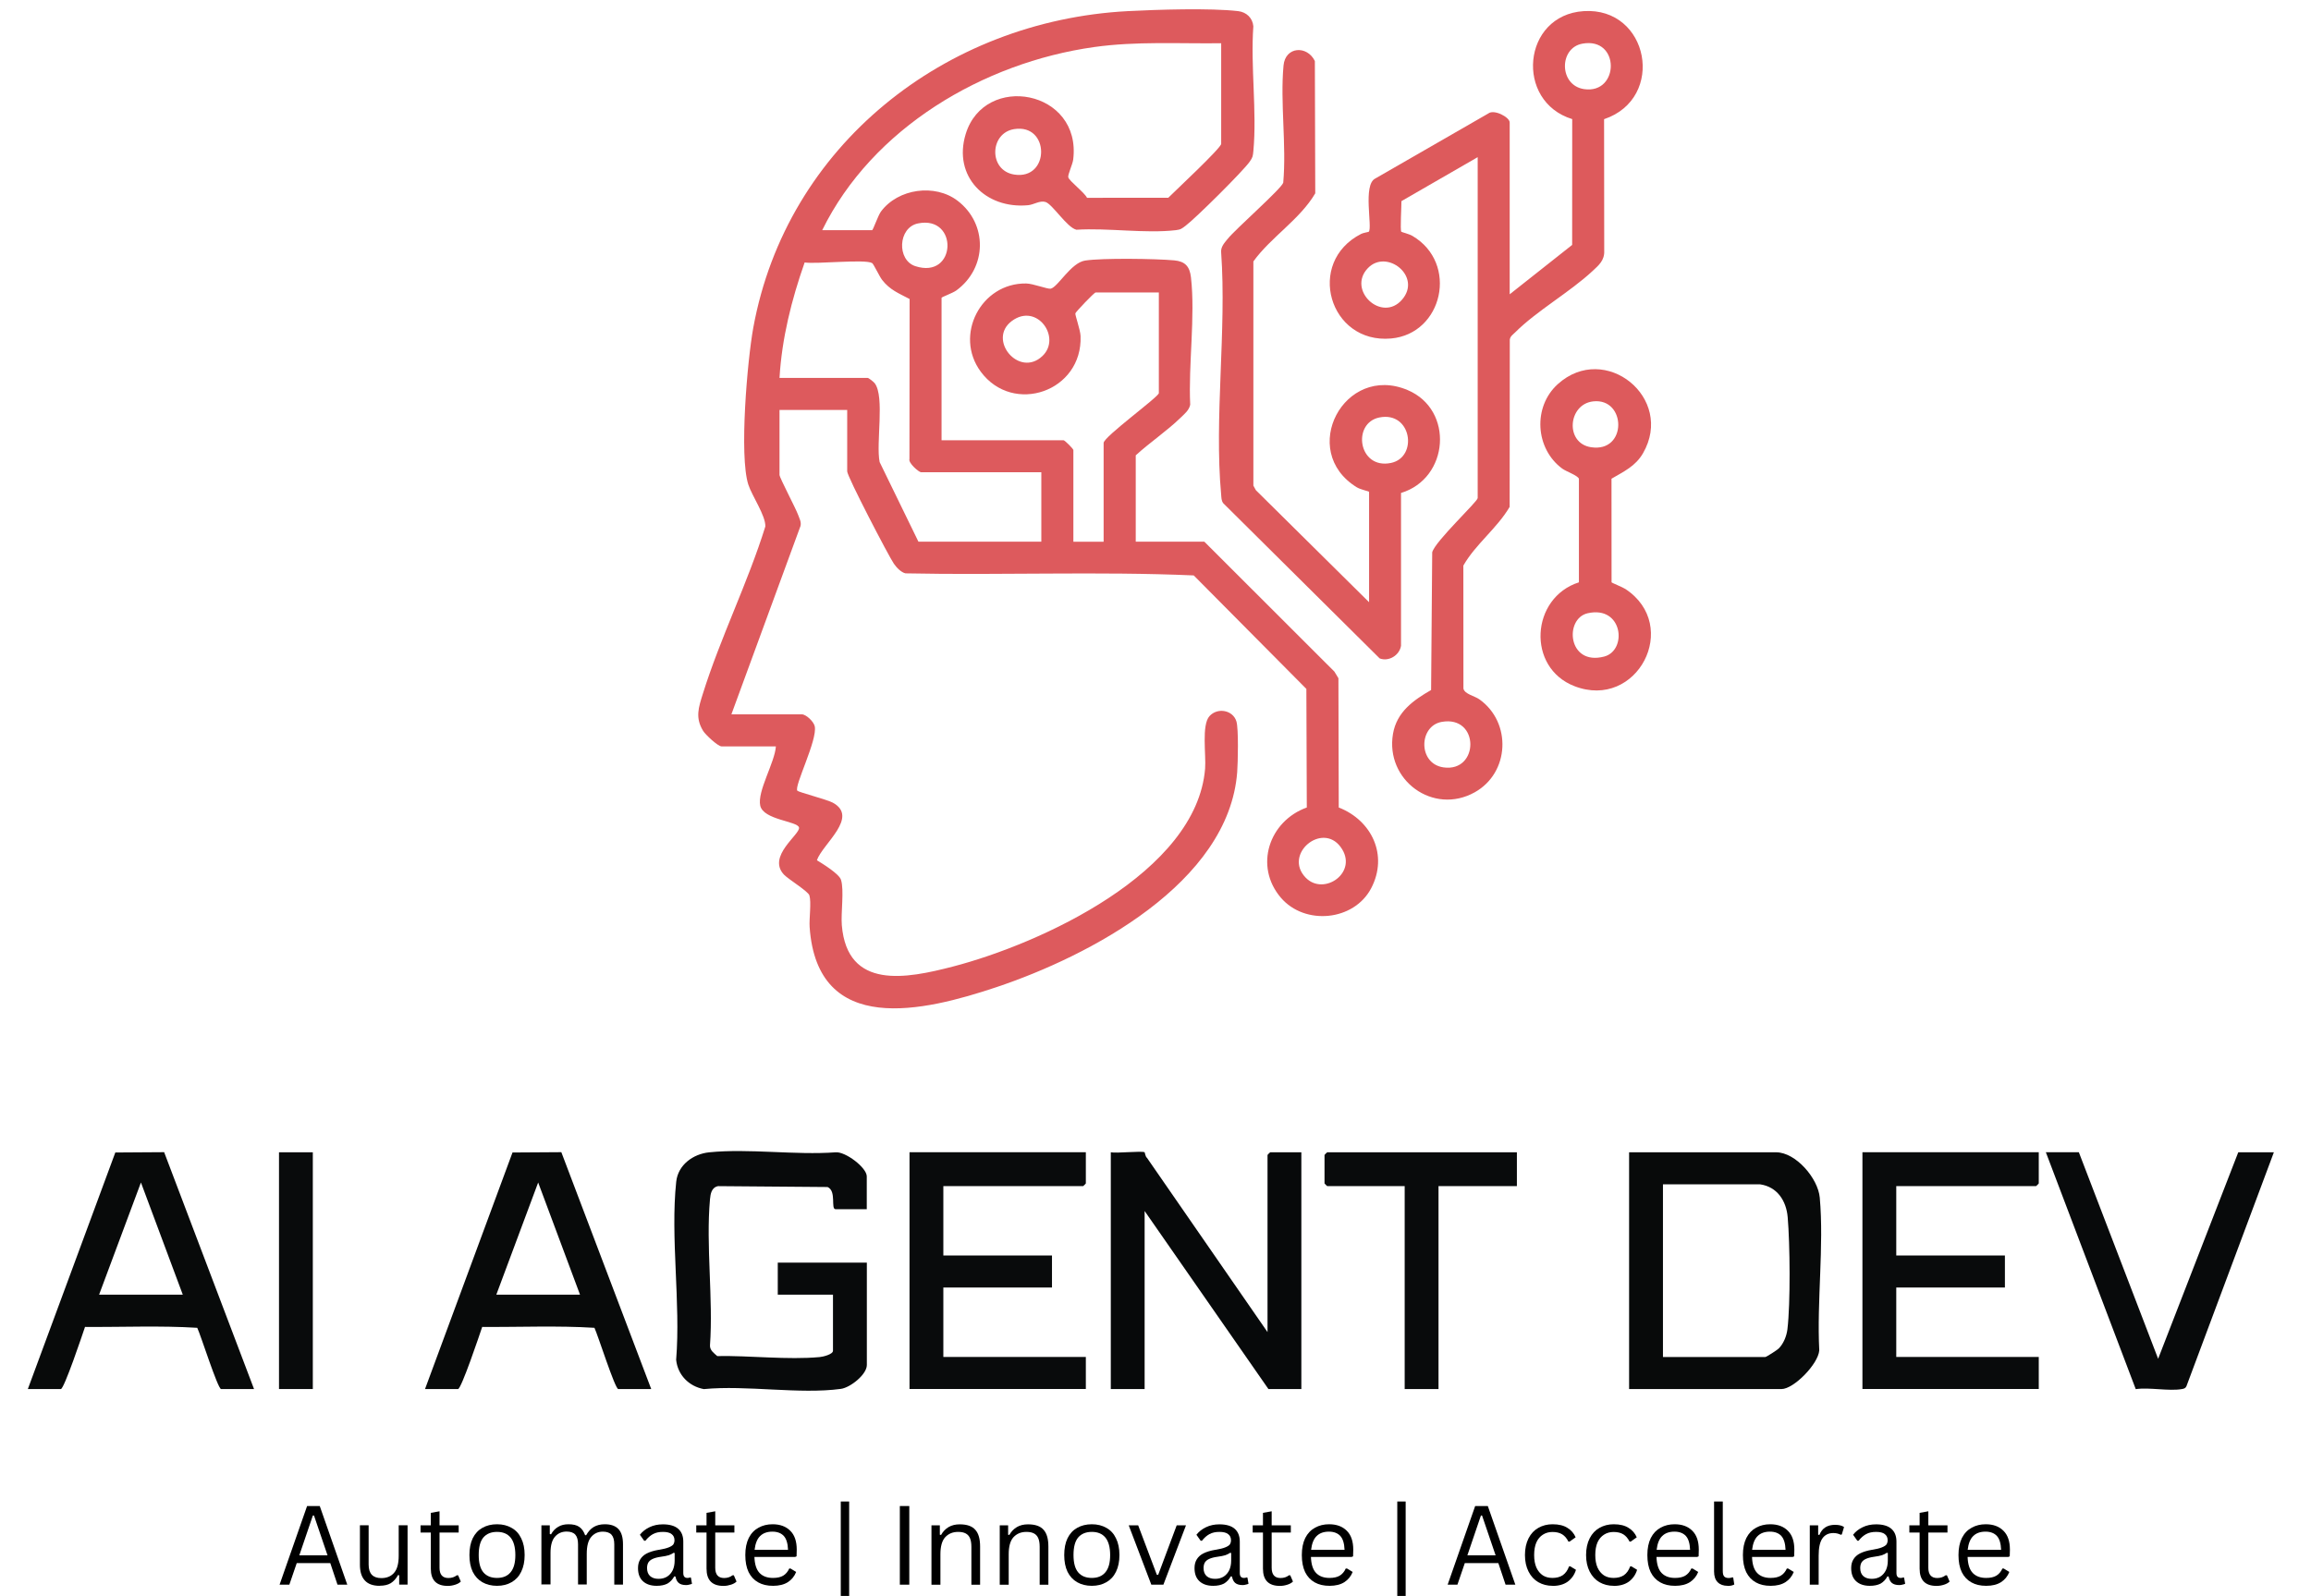 <svg width="249" height="172" viewBox="0 0 249 172" fill="none" xmlns="http://www.w3.org/2000/svg">
<g clip-path="url(#clip0_187_3291)">
<path d="M37.435 170.788H36.364L35.585 168.461H31.973L31.176 170.788H30.123L33.088 162.313H34.452L37.417 170.788H37.435ZM33.708 163.339L32.248 167.63H35.292L33.832 163.339H33.699H33.708Z" fill="black"/>
<path d="M40.913 170.912C40.197 170.912 39.665 170.726 39.311 170.337C38.949 169.947 38.78 169.381 38.78 168.638V164.383H39.719V168.62C39.719 169.594 40.17 170.08 41.082 170.08C41.675 170.08 42.135 169.894 42.463 169.505C42.799 169.125 42.958 168.505 42.958 167.665V164.383H43.914V170.779H43.011V169.779L42.896 169.744C42.675 170.142 42.41 170.434 42.1 170.629C41.79 170.814 41.392 170.903 40.905 170.903L40.913 170.912Z" fill="black"/>
<path d="M49.358 169.771L49.65 170.452C49.499 170.602 49.305 170.708 49.057 170.788C48.809 170.868 48.543 170.921 48.242 170.921C47.021 170.921 46.419 170.301 46.419 169.063V165.17H45.312V164.392H46.419V163.047L47.357 162.879V164.392H49.42V165.17H47.357V168.966C47.357 169.7 47.676 170.071 48.313 170.071C48.667 170.071 48.968 169.974 49.216 169.779H49.349L49.358 169.771Z" fill="black"/>
<path d="M53.553 170.912C52.951 170.912 52.42 170.779 51.969 170.522C51.526 170.266 51.181 169.894 50.933 169.399C50.694 168.895 50.579 168.293 50.579 167.594C50.579 166.895 50.694 166.285 50.933 165.789C51.181 165.285 51.526 164.914 51.969 164.666C52.42 164.409 52.951 164.277 53.553 164.277C54.155 164.277 54.678 164.409 55.12 164.666C55.572 164.914 55.917 165.285 56.156 165.789C56.404 166.285 56.528 166.886 56.528 167.594C56.528 168.302 56.404 168.895 56.156 169.399C55.917 169.894 55.572 170.266 55.12 170.522C54.678 170.779 54.155 170.912 53.553 170.912ZM53.553 170.062C54.191 170.062 54.678 169.859 55.014 169.452C55.359 169.045 55.527 168.426 55.527 167.594C55.527 166.763 55.35 166.117 55.014 165.71C54.678 165.303 54.191 165.099 53.553 165.099C52.916 165.099 52.42 165.303 52.075 165.71C51.739 166.117 51.579 166.745 51.579 167.594C51.579 168.443 51.748 169.054 52.075 169.452C52.42 169.859 52.907 170.062 53.553 170.062Z" fill="black"/>
<path d="M58.334 170.788V164.392H59.237V165.329L59.37 165.365C59.573 164.993 59.839 164.728 60.149 164.551C60.45 164.365 60.821 164.277 61.255 164.277C61.742 164.277 62.123 164.365 62.397 164.551C62.68 164.737 62.893 165.037 63.043 165.453H63.158C63.38 165.064 63.645 164.763 63.973 164.569C64.309 164.374 64.698 164.277 65.168 164.277C65.831 164.277 66.318 164.454 66.646 164.807C66.964 165.152 67.124 165.692 67.124 166.426V170.779H66.186V166.444C66.186 165.975 66.088 165.63 65.893 165.409C65.699 165.188 65.38 165.073 64.955 165.073C64.442 165.073 64.017 165.267 63.698 165.648C63.38 166.019 63.22 166.621 63.22 167.47V170.77H62.282V166.435C62.282 165.966 62.184 165.621 61.99 165.4C61.795 165.179 61.476 165.064 61.051 165.064C60.538 165.064 60.113 165.25 59.794 165.621C59.476 165.984 59.316 166.559 59.316 167.355V170.761H58.361L58.334 170.788Z" fill="black"/>
<path d="M70.752 170.912C70.124 170.912 69.628 170.744 69.274 170.417C68.911 170.08 68.743 169.611 68.743 169.001C68.743 168.629 68.823 168.32 68.982 168.063C69.141 167.798 69.38 167.577 69.699 167.417C70.035 167.249 70.46 167.117 70.992 167.028C71.461 166.957 71.806 166.869 72.045 166.772C72.293 166.674 72.452 166.568 72.541 166.462C72.62 166.338 72.673 166.188 72.673 166.002C72.673 165.71 72.567 165.489 72.364 165.338C72.169 165.179 71.85 165.1 71.425 165.1C71 165.1 70.646 165.179 70.354 165.338C70.062 165.498 69.788 165.737 69.54 166.055H69.407L68.947 165.409C69.212 165.064 69.558 164.799 69.982 164.595C70.398 164.392 70.876 164.286 71.425 164.286C72.169 164.286 72.727 164.454 73.089 164.781C73.443 165.1 73.621 165.56 73.621 166.143V169.532C73.621 169.895 73.771 170.063 74.081 170.063C74.178 170.063 74.267 170.045 74.355 170.01L74.444 170.027L74.559 170.691C74.488 170.726 74.391 170.762 74.284 170.779C74.169 170.815 74.054 170.832 73.93 170.832C73.567 170.832 73.302 170.753 73.116 170.593C72.939 170.434 72.833 170.204 72.78 169.912L72.647 169.895C72.461 170.24 72.213 170.496 71.912 170.673C71.602 170.832 71.213 170.912 70.752 170.912ZM70.956 170.16C71.31 170.16 71.62 170.08 71.877 169.921C72.142 169.753 72.346 169.514 72.487 169.222C72.62 168.93 72.691 168.585 72.691 168.187V167.373L72.576 167.355C72.434 167.453 72.266 167.541 72.063 167.612C71.85 167.674 71.567 167.736 71.213 167.78C70.832 167.833 70.531 167.913 70.31 168.019C70.097 168.116 69.947 168.249 69.85 168.408C69.761 168.568 69.717 168.771 69.717 169.001C69.717 169.381 69.832 169.673 70.053 169.868C70.275 170.063 70.576 170.16 70.956 170.16Z" fill="black"/>
<path d="M79.065 169.771L79.357 170.452C79.206 170.602 79.012 170.708 78.764 170.788C78.516 170.868 78.25 170.921 77.95 170.921C76.728 170.921 76.126 170.301 76.126 169.063V165.17H75.019V164.392H76.126V163.047L77.064 162.879V164.392H79.127V165.17H77.064V168.966C77.064 169.7 77.383 170.071 78.02 170.071C78.374 170.071 78.675 169.974 78.923 169.779H79.056L79.065 169.771Z" fill="black"/>
<path d="M85.677 167.798H81.286C81.313 168.585 81.49 169.16 81.844 169.532C82.198 169.894 82.676 170.062 83.287 170.062C83.738 170.062 84.101 169.983 84.376 169.824C84.659 169.655 84.88 169.399 85.039 169.045H85.172L85.783 169.417C85.597 169.885 85.296 170.257 84.88 170.522C84.473 170.779 83.942 170.912 83.296 170.912C82.649 170.912 82.136 170.788 81.693 170.54C81.251 170.292 80.906 169.93 80.658 169.434C80.419 168.93 80.304 168.32 80.304 167.594C80.304 166.869 80.428 166.258 80.675 165.754C80.932 165.25 81.286 164.887 81.729 164.648C82.171 164.4 82.676 164.277 83.243 164.277C84.057 164.277 84.685 164.515 85.146 164.976C85.615 165.436 85.845 166.117 85.845 167.019C85.845 167.382 85.836 167.621 85.827 167.736L85.694 167.789L85.677 167.798ZM84.907 167.028C84.88 166.338 84.73 165.842 84.446 165.533C84.163 165.232 83.756 165.073 83.225 165.073C82.658 165.073 82.216 165.232 81.897 165.551C81.578 165.86 81.384 166.356 81.304 167.028H84.898H84.907Z" fill="black"/>
<path d="M91.493 172H90.59V161.826H91.493V172Z" fill="black"/>
<path d="M97.972 170.788H96.954V162.313H97.972V170.788Z" fill="black"/>
<path d="M100.361 170.788V164.392H101.264V165.409L101.397 165.427C101.601 165.055 101.875 164.781 102.211 164.578C102.548 164.383 102.937 164.286 103.406 164.286C104.185 164.286 104.743 164.48 105.088 164.878C105.433 165.259 105.602 165.86 105.602 166.683V170.797H104.663V166.701C104.663 166.32 104.61 166.011 104.513 165.781C104.415 165.551 104.256 165.374 104.053 165.268C103.84 165.153 103.575 165.1 103.238 165.1C102.654 165.1 102.194 165.294 101.84 165.675C101.494 166.055 101.326 166.674 101.326 167.515V170.797H100.37L100.361 170.788Z" fill="black"/>
<path d="M107.718 170.788V164.392H108.621V165.409L108.753 165.427C108.957 165.055 109.231 164.781 109.568 164.578C109.904 164.383 110.294 164.286 110.763 164.286C111.542 164.286 112.099 164.48 112.445 164.878C112.79 165.259 112.958 165.86 112.958 166.683V170.797H112.02V166.701C112.02 166.32 111.967 166.011 111.869 165.781C111.772 165.551 111.613 165.374 111.409 165.268C111.197 165.153 110.931 165.1 110.595 165.1C110.01 165.1 109.55 165.294 109.196 165.675C108.851 166.055 108.683 166.674 108.683 167.515V170.797H107.727L107.718 170.788Z" fill="black"/>
<path d="M117.64 170.912C117.038 170.912 116.507 170.779 116.056 170.522C115.613 170.266 115.268 169.894 115.02 169.399C114.781 168.895 114.666 168.293 114.666 167.594C114.666 166.895 114.781 166.285 115.02 165.789C115.268 165.285 115.613 164.914 116.056 164.666C116.507 164.409 117.038 164.277 117.64 164.277C118.242 164.277 118.764 164.409 119.207 164.666C119.658 164.914 120.004 165.285 120.243 165.789C120.49 166.285 120.614 166.886 120.614 167.594C120.614 168.302 120.49 168.895 120.243 169.399C120.004 169.894 119.658 170.266 119.207 170.522C118.764 170.779 118.242 170.912 117.64 170.912ZM117.64 170.062C118.278 170.062 118.764 169.859 119.101 169.452C119.446 169.045 119.614 168.426 119.614 167.594C119.614 166.763 119.437 166.117 119.101 165.71C118.764 165.303 118.278 165.099 117.64 165.099C117.003 165.099 116.507 165.303 116.162 165.71C115.826 166.117 115.666 166.745 115.666 167.594C115.666 168.443 115.834 169.054 116.162 169.452C116.507 169.859 116.994 170.062 117.64 170.062Z" fill="black"/>
<path d="M125.342 170.788H124.049L121.615 164.392H122.633L124.643 169.718H124.793L126.785 164.392H127.785L125.351 170.788H125.342Z" fill="black"/>
<path d="M130.714 170.912C130.086 170.912 129.59 170.744 129.236 170.417C128.873 170.08 128.705 169.611 128.705 169.001C128.705 168.629 128.785 168.32 128.944 168.063C129.103 167.798 129.342 167.577 129.661 167.417C129.997 167.249 130.422 167.117 130.953 167.028C131.423 166.957 131.768 166.869 132.007 166.772C132.255 166.674 132.414 166.568 132.502 166.462C132.582 166.338 132.635 166.188 132.635 166.002C132.635 165.71 132.529 165.489 132.325 165.338C132.131 165.179 131.812 165.1 131.387 165.1C130.962 165.1 130.608 165.179 130.316 165.338C130.024 165.498 129.75 165.737 129.502 166.055H129.369L128.909 165.409C129.174 165.064 129.519 164.799 129.944 164.595C130.36 164.392 130.838 164.286 131.387 164.286C132.131 164.286 132.688 164.454 133.051 164.781C133.405 165.1 133.582 165.56 133.582 166.143V169.532C133.582 169.895 133.733 170.063 134.043 170.063C134.14 170.063 134.229 170.045 134.317 170.01L134.406 170.027L134.521 170.691C134.45 170.726 134.353 170.762 134.246 170.779C134.131 170.815 134.016 170.832 133.892 170.832C133.529 170.832 133.264 170.753 133.078 170.593C132.901 170.434 132.795 170.204 132.741 169.912L132.609 169.895C132.423 170.24 132.175 170.496 131.874 170.673C131.564 170.832 131.175 170.912 130.714 170.912ZM130.918 170.16C131.272 170.16 131.582 170.08 131.839 169.921C132.104 169.753 132.308 169.514 132.449 169.222C132.582 168.93 132.653 168.585 132.653 168.187V167.373L132.538 167.355C132.396 167.453 132.228 167.541 132.024 167.612C131.812 167.674 131.529 167.736 131.175 167.78C130.794 167.833 130.493 167.913 130.272 168.019C130.059 168.116 129.909 168.249 129.812 168.408C129.723 168.568 129.679 168.771 129.679 169.001C129.679 169.381 129.794 169.673 130.015 169.868C130.236 170.063 130.537 170.16 130.918 170.16Z" fill="black"/>
<path d="M139.018 169.771L139.31 170.452C139.16 170.602 138.965 170.708 138.717 170.788C138.469 170.868 138.204 170.921 137.903 170.921C136.681 170.921 136.079 170.301 136.079 169.063V165.17H134.973V164.392H136.079V163.047L137.017 162.879V164.392H139.08V165.17H137.017V168.966C137.017 169.7 137.336 170.071 137.973 170.071C138.327 170.071 138.628 169.974 138.876 169.779H139.009L139.018 169.771Z" fill="black"/>
<path d="M145.639 167.798H141.248C141.275 168.585 141.452 169.16 141.806 169.532C142.16 169.894 142.638 170.062 143.249 170.062C143.7 170.062 144.063 169.983 144.337 169.824C144.621 169.655 144.842 169.399 145.001 169.045H145.134L145.745 169.417C145.559 169.885 145.258 170.257 144.842 170.522C144.435 170.779 143.904 170.912 143.258 170.912C142.611 170.912 142.098 170.788 141.655 170.54C141.213 170.292 140.868 169.93 140.62 169.434C140.381 168.93 140.266 168.32 140.266 167.594C140.266 166.869 140.39 166.258 140.637 165.754C140.894 165.25 141.248 164.887 141.691 164.648C142.133 164.4 142.638 164.277 143.204 164.277C144.019 164.277 144.647 164.515 145.108 164.976C145.577 165.436 145.807 166.117 145.807 167.019C145.807 167.382 145.798 167.621 145.789 167.736L145.656 167.789L145.639 167.798ZM144.869 167.028C144.842 166.338 144.691 165.842 144.408 165.533C144.125 165.232 143.718 165.073 143.187 165.073C142.62 165.073 142.178 165.232 141.859 165.551C141.54 165.86 141.346 166.356 141.266 167.028H144.86H144.869Z" fill="black"/>
<path d="M151.454 172H150.551V161.826H151.454V172Z" fill="black"/>
<path d="M163.289 170.788H162.218L161.439 168.461H157.828L157.031 170.788H155.978L158.943 162.313H160.306L163.271 170.788H163.289ZM159.562 163.339L158.102 167.63H161.147L159.686 163.339H159.554H159.562Z" fill="black"/>
<path d="M167.281 170.912C166.714 170.912 166.201 170.779 165.749 170.522C165.307 170.266 164.953 169.886 164.696 169.381C164.439 168.877 164.307 168.284 164.307 167.594C164.307 166.904 164.439 166.294 164.696 165.789C164.953 165.285 165.307 164.914 165.749 164.666C166.201 164.409 166.714 164.277 167.281 164.277C167.954 164.277 168.485 164.409 168.883 164.666C169.29 164.914 169.582 165.25 169.768 165.683L169.122 166.143H168.989C168.812 165.789 168.591 165.533 168.325 165.365C168.051 165.197 167.706 165.108 167.272 165.108C166.874 165.108 166.537 165.206 166.236 165.4C165.944 165.586 165.705 165.86 165.537 166.232C165.378 166.603 165.298 167.055 165.298 167.594C165.298 168.134 165.378 168.567 165.537 168.939C165.705 169.31 165.944 169.594 166.236 169.788C166.528 169.974 166.874 170.062 167.272 170.062C167.715 170.062 168.086 169.965 168.378 169.77C168.671 169.567 168.901 169.249 169.06 168.815H169.193L169.804 169.187C169.644 169.717 169.343 170.142 168.918 170.461C168.485 170.77 167.945 170.921 167.281 170.921V170.912Z" fill="black"/>
<path d="M173.867 170.912C173.3 170.912 172.787 170.779 172.335 170.522C171.893 170.266 171.539 169.886 171.282 169.381C171.025 168.877 170.893 168.284 170.893 167.594C170.893 166.904 171.025 166.294 171.282 165.789C171.539 165.285 171.893 164.914 172.335 164.666C172.787 164.409 173.3 164.277 173.867 164.277C174.54 164.277 175.071 164.409 175.469 164.666C175.876 164.914 176.168 165.25 176.354 165.683L175.708 166.143H175.575C175.398 165.789 175.177 165.533 174.911 165.365C174.637 165.197 174.292 165.108 173.858 165.108C173.46 165.108 173.123 165.206 172.822 165.4C172.53 165.586 172.291 165.86 172.123 166.232C171.964 166.603 171.884 167.055 171.884 167.594C171.884 168.134 171.964 168.567 172.123 168.939C172.291 169.31 172.53 169.594 172.822 169.788C173.114 169.974 173.46 170.062 173.858 170.062C174.301 170.062 174.672 169.965 174.964 169.77C175.257 169.567 175.487 169.249 175.646 168.815H175.779L176.39 169.187C176.23 169.717 175.929 170.142 175.504 170.461C175.071 170.77 174.531 170.921 173.867 170.921V170.912Z" fill="black"/>
<path d="M182.869 167.798H178.479C178.505 168.585 178.682 169.16 179.036 169.532C179.39 169.894 179.868 170.062 180.479 170.062C180.931 170.062 181.293 169.983 181.568 169.824C181.851 169.655 182.072 169.399 182.232 169.045H182.365L182.975 169.417C182.789 169.885 182.488 170.257 182.072 170.522C181.665 170.779 181.134 170.912 180.488 170.912C179.842 170.912 179.328 170.788 178.886 170.54C178.443 170.292 178.098 169.93 177.85 169.434C177.611 168.93 177.496 168.32 177.496 167.594C177.496 166.869 177.62 166.258 177.868 165.754C178.125 165.25 178.479 164.887 178.921 164.648C179.364 164.4 179.868 164.277 180.435 164.277C181.249 164.277 181.878 164.515 182.338 164.976C182.807 165.436 183.037 166.117 183.037 167.019C183.037 167.382 183.028 167.621 183.02 167.736L182.887 167.789L182.869 167.798ZM182.099 167.028C182.072 166.338 181.922 165.842 181.639 165.533C181.355 165.232 180.948 165.073 180.417 165.073C179.851 165.073 179.408 165.232 179.089 165.551C178.771 165.86 178.576 166.356 178.496 167.028H182.09H182.099Z" fill="black"/>
<path d="M186.144 170.912C185.684 170.912 185.33 170.779 185.073 170.523C184.816 170.266 184.684 169.877 184.684 169.364V161.826H185.622V169.311C185.622 169.585 185.666 169.779 185.772 169.903C185.887 170.018 186.047 170.071 186.268 170.071C186.392 170.071 186.516 170.045 186.658 170.001L186.746 170.018L186.861 170.77C186.79 170.815 186.684 170.85 186.551 170.885C186.427 170.912 186.295 170.921 186.144 170.921V170.912Z" fill="black"/>
<path d="M193.164 167.798H188.774C188.8 168.585 188.977 169.16 189.331 169.532C189.685 169.894 190.163 170.062 190.774 170.062C191.226 170.062 191.588 169.983 191.863 169.824C192.146 169.655 192.367 169.399 192.527 169.045H192.659L193.27 169.417C193.084 169.885 192.783 170.257 192.367 170.522C191.96 170.779 191.429 170.912 190.783 170.912C190.137 170.912 189.623 170.788 189.181 170.54C188.738 170.292 188.393 169.93 188.145 169.434C187.906 168.93 187.791 168.32 187.791 167.594C187.791 166.869 187.915 166.258 188.163 165.754C188.42 165.25 188.774 164.887 189.216 164.648C189.659 164.4 190.163 164.277 190.73 164.277C191.544 164.277 192.173 164.515 192.633 164.976C193.102 165.436 193.332 166.117 193.332 167.019C193.332 167.382 193.323 167.621 193.315 167.736L193.182 167.789L193.164 167.798ZM192.385 167.028C192.359 166.338 192.208 165.842 191.925 165.533C191.642 165.232 191.234 165.073 190.703 165.073C190.137 165.073 189.694 165.232 189.375 165.551C189.057 165.86 188.862 166.356 188.782 167.028H192.376H192.385Z" fill="black"/>
<path d="M194.996 170.788V164.392H195.899V165.409L196.032 165.427C196.324 164.701 196.882 164.339 197.714 164.339C198.138 164.339 198.466 164.418 198.687 164.577L198.448 165.374L198.333 165.409C198.085 165.285 197.82 165.223 197.537 165.223C197.023 165.223 196.625 165.418 196.359 165.798C196.085 166.179 195.952 166.807 195.952 167.656V170.788H194.996Z" fill="black"/>
<path d="M201.466 170.912C200.838 170.912 200.342 170.744 199.988 170.417C199.625 170.08 199.457 169.611 199.457 169.001C199.457 168.629 199.537 168.32 199.696 168.063C199.855 167.798 200.094 167.577 200.413 167.417C200.749 167.249 201.174 167.117 201.705 167.028C202.175 166.957 202.52 166.869 202.759 166.772C203.007 166.674 203.166 166.568 203.254 166.462C203.334 166.338 203.387 166.188 203.387 166.002C203.387 165.71 203.281 165.489 203.077 165.338C202.883 165.179 202.564 165.1 202.139 165.1C201.714 165.1 201.36 165.179 201.068 165.338C200.776 165.498 200.502 165.737 200.254 166.055H200.121L199.661 165.409C199.926 165.064 200.271 164.799 200.696 164.595C201.112 164.392 201.59 164.286 202.139 164.286C202.883 164.286 203.44 164.454 203.803 164.781C204.157 165.1 204.334 165.56 204.334 166.143V169.532C204.334 169.895 204.485 170.063 204.795 170.063C204.892 170.063 204.981 170.045 205.069 170.01L205.158 170.027L205.273 170.691C205.202 170.726 205.104 170.762 204.998 170.779C204.883 170.815 204.768 170.832 204.644 170.832C204.281 170.832 204.016 170.753 203.83 170.593C203.653 170.434 203.547 170.204 203.493 169.912L203.361 169.895C203.175 170.24 202.927 170.496 202.626 170.673C202.316 170.832 201.927 170.912 201.466 170.912ZM201.67 170.16C202.024 170.16 202.334 170.08 202.591 169.921C202.856 169.753 203.06 169.514 203.201 169.222C203.334 168.93 203.405 168.585 203.405 168.187V167.373L203.29 167.355C203.148 167.453 202.98 167.541 202.776 167.612C202.564 167.674 202.281 167.736 201.927 167.78C201.546 167.833 201.245 167.913 201.024 168.019C200.811 168.116 200.661 168.249 200.564 168.408C200.475 168.568 200.431 168.771 200.431 169.001C200.431 169.381 200.546 169.673 200.767 169.868C200.988 170.063 201.289 170.16 201.67 170.16Z" fill="black"/>
<path d="M209.77 169.771L210.062 170.452C209.911 170.602 209.717 170.708 209.469 170.788C209.221 170.868 208.955 170.921 208.655 170.921C207.433 170.921 206.831 170.301 206.831 169.063V165.17H205.725V164.392H206.831V163.047L207.769 162.879V164.392H209.832V165.17H207.769V168.966C207.769 169.7 208.088 170.071 208.725 170.071C209.079 170.071 209.38 169.974 209.628 169.779H209.761L209.77 169.771Z" fill="black"/>
<path d="M216.391 167.798H212C212.027 168.585 212.204 169.16 212.558 169.532C212.912 169.894 213.39 170.062 214.001 170.062C214.452 170.062 214.815 169.983 215.089 169.824C215.373 169.655 215.594 169.399 215.753 169.045H215.886L216.497 169.417C216.311 169.885 216.01 170.257 215.594 170.522C215.187 170.779 214.656 170.912 214.009 170.912C213.363 170.912 212.85 170.788 212.407 170.54C211.965 170.292 211.619 169.93 211.372 169.434C211.133 168.93 211.018 168.32 211.018 167.594C211.018 166.869 211.142 166.258 211.389 165.754C211.646 165.25 212 164.887 212.443 164.648C212.885 164.4 213.39 164.277 213.956 164.277C214.771 164.277 215.399 164.515 215.859 164.976C216.329 165.436 216.559 166.117 216.559 167.019C216.559 167.382 216.55 167.621 216.541 167.736L216.408 167.789L216.391 167.798ZM215.612 167.028C215.585 166.338 215.435 165.842 215.151 165.533C214.868 165.232 214.461 165.073 213.93 165.073C213.363 165.073 212.921 165.232 212.602 165.551C212.283 165.86 212.089 166.356 212.009 167.028H215.603H215.612Z" fill="black"/>
<path d="M131.581 4.66C127.011 4.717 122.422 4.433 117.886 5.071C105.934 6.753 93.994 13.8 88.59 24.806H93.963C94.075 24.806 94.597 23.232 94.923 22.794C96.767 20.321 100.738 19.768 103.18 21.638C106.437 24.134 106.364 28.866 103.046 31.3C102.639 31.596 101.448 32.011 101.448 32.099V47.449H114.595C114.725 47.449 115.651 48.375 115.651 48.505V58.387H118.911V47.737C118.911 47.077 124.86 42.768 124.86 42.365V31.523H118.047C117.89 31.523 115.904 33.62 115.866 33.77C115.82 33.947 116.4 35.54 116.426 36.216C116.657 42.199 109.16 44.776 105.673 40.06C102.766 36.132 105.696 30.475 110.57 30.552C111.311 30.563 112.912 31.189 113.216 31.112C114.007 30.913 115.386 28.32 116.914 28.082C118.792 27.794 124.503 27.879 126.508 28.059C127.695 28.167 128.186 28.716 128.321 29.891C128.801 34.108 128.033 39.304 128.24 43.62C128.109 44.239 127.602 44.63 127.172 45.049C125.732 46.447 123.866 47.703 122.372 49.074V58.379H129.761L143.775 72.381L144.209 73.095L144.244 87.028C147.811 88.422 149.597 92.186 147.738 95.73C145.88 99.275 140.587 99.763 138.01 96.752C135.099 93.349 136.739 88.487 140.802 87.028L140.756 74.247L128.62 62.016C118.32 61.566 107.901 62.008 97.562 61.793C97.074 61.682 96.582 61.148 96.306 60.745C95.757 59.95 91.282 51.359 91.282 50.802V44.181H83.989V51.182C83.989 51.485 85.741 54.777 85.998 55.502C86.136 55.89 86.355 56.251 86.251 56.689L78.805 76.986H86.386C86.862 76.986 87.676 77.777 87.784 78.272C88.106 79.743 85.522 84.774 85.913 85.223C86.044 85.373 89.124 86.179 89.719 86.502C92.6 88.061 88.617 90.961 88.018 92.712C88.652 93.1 90.418 94.19 90.614 94.82C90.968 95.945 90.591 98.373 90.703 99.72C91.29 106.741 97.712 105.454 102.639 104.179C112.091 101.729 128.931 94.037 129.845 82.838C129.964 81.386 129.442 78.134 130.322 77.174C131.201 76.214 132.849 76.536 133.217 77.746C133.463 78.556 133.379 82.201 133.302 83.222C132.388 95.173 117.375 103.039 107.351 106.395C99.555 109.003 88.068 111.779 87.235 99.924C87.169 98.999 87.438 97.247 87.208 96.498C87.073 96.057 84.923 94.751 84.462 94.256C82.618 92.274 86.248 89.916 86.09 89.186C85.94 88.495 82.253 88.376 81.912 86.828C81.57 85.281 83.486 82.181 83.598 80.442H77.745C77.353 80.442 76.009 79.178 75.763 78.779C74.88 77.343 75.271 76.244 75.728 74.777C77.606 68.759 80.579 62.799 82.461 56.743C82.514 55.595 81.021 53.44 80.629 52.23C79.63 49.135 80.521 38.839 81.163 35.318C84.75 15.685 101.829 2.24 121.5 1.2C124.63 1.035 130.425 0.85 133.409 1.2C134.285 1.303 134.961 1.922 135.042 2.832C134.731 7.16 135.441 12.014 135.045 16.277C134.992 16.841 134.976 16.953 134.654 17.418C133.951 18.435 128.801 23.543 127.748 24.326C127.341 24.63 127.245 24.741 126.692 24.806C123.409 25.19 119.349 24.545 115.981 24.76C114.963 24.53 113.389 21.98 112.636 21.765C112.025 21.588 111.392 22.061 110.762 22.118C106.188 22.544 102.654 19.023 104.048 14.449C106.076 7.797 116.565 9.683 115.632 17.203C115.566 17.725 115.032 18.831 115.102 19.104C115.205 19.514 116.845 20.739 117.122 21.319L125.878 21.312C126.585 20.601 131.577 15.95 131.577 15.501V4.66H131.581ZM109.272 13.915C106.614 14.338 106.499 18.37 109.272 18.812C113.143 19.43 113.147 13.297 109.272 13.915ZM98.902 24.081C96.751 24.526 96.609 28.029 98.622 28.685C103.084 30.137 103.3 23.174 98.902 24.081ZM83.986 40.729H93.487C93.602 40.729 94.14 41.159 94.251 41.309C95.346 42.764 94.363 47.772 94.777 49.8L98.956 58.379H112.198V50.898H99.244C99.01 50.898 97.846 49.899 97.988 49.469L98.007 32.226C96.84 31.611 95.88 31.25 95.042 30.164C94.754 29.791 94.124 28.447 93.971 28.355C93.226 27.902 87.941 28.485 86.697 28.286C85.287 32.299 84.239 36.466 83.989 40.732L83.986 40.729ZM112.325 38.363C114.391 36.389 111.737 32.591 109.03 34.588C106.33 36.581 109.802 40.771 112.325 38.363ZM140.668 94.574C142.642 96.641 146.444 93.987 144.443 91.279C142.442 88.572 138.26 92.051 140.668 94.574Z" fill="#DD5A5D"/>
<path d="M162.671 31.711L169.392 26.396L169.399 12.836C163.193 10.931 164.011 1.634 170.628 1.2C177.676 0.739 179.527 10.597 172.833 12.844L172.848 27.018C172.894 28.063 172.272 28.574 171.588 29.211C169.127 31.5 165.559 33.509 163.243 35.832C163.012 36.063 162.717 36.239 162.674 36.608L162.659 54.627C161.311 56.931 158.965 58.671 157.67 60.956L157.678 74.205C157.793 74.808 158.876 75 159.395 75.369C162.897 77.857 162.671 83.284 158.892 85.392C154.417 87.885 149.236 84.075 150.089 79.086C150.492 76.732 152.282 75.465 154.195 74.366L154.314 59.523C154.625 58.333 159.214 54.059 159.214 53.678V16.938L150.999 21.677C151.007 22.164 150.849 24.822 150.984 24.975C151.026 25.021 151.829 25.217 152.171 25.417C157.19 28.359 155.458 35.982 149.882 36.481C143.207 37.08 140.653 28.259 146.663 25.206C146.886 25.091 147.454 25.006 147.481 24.975C147.892 24.507 146.817 19.914 148.176 19.242L160.355 12.233C160.969 11.738 162.663 12.629 162.663 13.197V31.711H162.671ZM170.49 4.706C167.951 5.171 167.967 9.211 170.686 9.606C174.499 10.159 174.592 3.957 170.49 4.706ZM147.381 28.9C145.108 31.277 148.891 34.811 151.065 32.295C153.238 29.78 149.405 26.78 147.381 28.9ZM155.328 77.803C152.858 78.249 152.766 82.304 155.523 82.704C159.398 83.264 159.448 77.062 155.328 77.803Z" fill="#DD5A5C"/>
<path d="M147.512 64.904V53.01C147.512 52.941 146.625 52.783 146.183 52.515C139.843 48.601 144.828 39.146 151.671 42.042C156.691 44.166 156.138 51.562 150.953 53.129V69.597C150.792 70.622 149.632 71.34 148.653 70.96L131.8 54.235C131.589 53.955 131.605 53.636 131.574 53.31C130.813 45.03 132.173 35.598 131.574 27.195C131.52 26.608 131.919 26.189 132.257 25.767C133.137 24.664 138.068 20.348 138.264 19.687C138.625 15.616 137.922 11.069 138.295 7.056C138.487 5.009 140.826 4.86 141.671 6.576L141.713 20.835C140.065 23.647 136.939 25.552 135.046 28.174V52.338L135.318 52.833L147.516 64.907L147.512 64.904ZM148.61 44.995C145.649 45.602 146.352 50.617 149.866 49.895C152.816 49.289 152.105 44.281 148.61 44.995Z" fill="#DD5A5C"/>
<path d="M93.391 130.324H90.034C89.466 130.324 90.169 128.373 89.167 127.932L77.372 127.836C76.666 127.97 76.55 128.669 76.497 129.261C76.047 134.268 76.858 139.933 76.497 145.014C76.485 145.536 76.931 145.839 77.28 146.15C80.775 146.085 84.861 146.577 88.322 146.258C88.675 146.227 89.75 145.966 89.75 145.578V139.534H83.801V136.081H93.399V147.114C93.399 148.136 91.621 149.549 90.599 149.687C86.133 150.294 80.433 149.265 75.832 149.711C74.223 149.411 73.013 148.178 72.852 146.55C73.351 140.436 72.218 133.351 72.86 127.356C73.055 125.543 74.68 124.368 76.412 124.191C80.706 123.761 85.668 124.51 90.034 124.191C91.079 124.091 93.391 125.835 93.391 126.784V130.332V130.324Z" fill="#080A0B"/>
<path d="M175.528 149.703V124.188H191.363C193.487 124.188 195.887 126.995 196.071 129.072C196.54 134.288 195.745 140.24 196.018 145.536C195.914 146.999 193.275 149.707 191.939 149.707H175.532L175.528 149.703ZM189.635 127.64H179.177V146.25H190.211C190.311 146.25 191.482 145.505 191.651 145.333C192.173 144.806 192.5 143.988 192.588 143.255C192.922 140.451 192.865 134.057 192.615 131.181C192.465 129.422 191.493 127.905 189.635 127.64Z" fill="#080A0A"/>
<path d="M123.328 124.187C123.355 124.207 123.417 124.687 123.582 124.787L136.57 143.566V124.475C136.57 124.456 136.839 124.187 136.858 124.187H140.215V149.703H136.666L123.328 130.516V149.703H119.684V124.187C120.283 124.318 123.052 124.015 123.328 124.187Z" fill="#07090A"/>
<path d="M219.668 124.187V127.544C219.668 127.563 219.399 127.832 219.38 127.832H204.314V135.313H216.02V138.765H204.314V146.246H219.668V149.699H200.669V124.184H219.668V124.187Z" fill="#090B0C"/>
<path d="M116.995 124.187V127.544C116.995 127.563 116.726 127.832 116.707 127.832H101.641V135.313H113.347V138.765H101.641V146.246H116.995V149.699H97.996V124.184H116.995V124.187Z" fill="#090B0C"/>
<path d="M45.795 149.703L55.22 124.21L60.481 124.176L70.167 149.707H66.618C66.265 149.707 64.402 143.827 64.049 143.105C60.078 142.855 55.972 143.04 51.955 143.009C51.69 143.796 49.705 149.707 49.347 149.707H45.799L45.795 149.703ZM62.494 139.534L57.985 127.444L53.476 139.534H62.497H62.494Z" fill="#080A0A"/>
<path d="M3 149.703L12.425 124.21L17.686 124.176L27.372 149.707H23.823C23.47 149.707 21.607 143.827 21.254 143.105C17.283 142.855 13.177 143.04 9.16 143.009C8.895 143.796 6.91 149.707 6.553 149.707H3V149.703ZM19.695 139.534L15.186 127.444L10.677 139.534H19.699H19.695Z" fill="#080A0A"/>
<path d="M173.643 62.761C173.685 62.83 174.826 63.279 175.129 63.479C181.144 67.442 176.393 76.567 169.641 73.952C164.46 71.947 164.933 64.416 170.121 62.761V51.597C170.002 51.247 168.75 50.817 168.332 50.51C165.409 48.363 165.132 43.847 167.848 41.397C172.929 36.811 180.464 42.887 177.027 48.847C176.22 50.245 174.964 50.813 173.632 51.593L173.639 62.761H173.643ZM171.646 43.259C168.938 43.571 168.6 47.76 171.416 48.198C175.367 48.813 175.241 42.849 171.646 43.259ZM171.058 66.094C168.527 66.674 168.908 71.797 172.848 70.76C175.36 70.096 174.868 65.226 171.058 66.094Z" fill="#DD5A5C"/>
<path d="M223.988 124.187L232.529 146.442L241.163 124.187H245L235.579 149.399C235.483 149.611 235.329 149.664 235.114 149.703C233.701 149.96 231.615 149.499 230.117 149.714L220.432 124.184H223.98L223.988 124.187Z" fill="#080A0B"/>
<path d="M163.438 124.188V127.832H154.993V149.703H151.348V127.832H142.999C142.98 127.832 142.711 127.563 142.711 127.544V124.476C142.711 124.456 142.98 124.188 142.999 124.188H163.438Z" fill="#090B0C"/>
<path d="M33.705 124.188H30.061V149.703H33.705V124.188Z" fill="#090B0C"/>
</g>
<defs>
<clipPath id="clip0_187_3291">
<rect width="242" height="171" fill="white" transform="translate(3 1)"/>
</clipPath>
</defs>
</svg>
